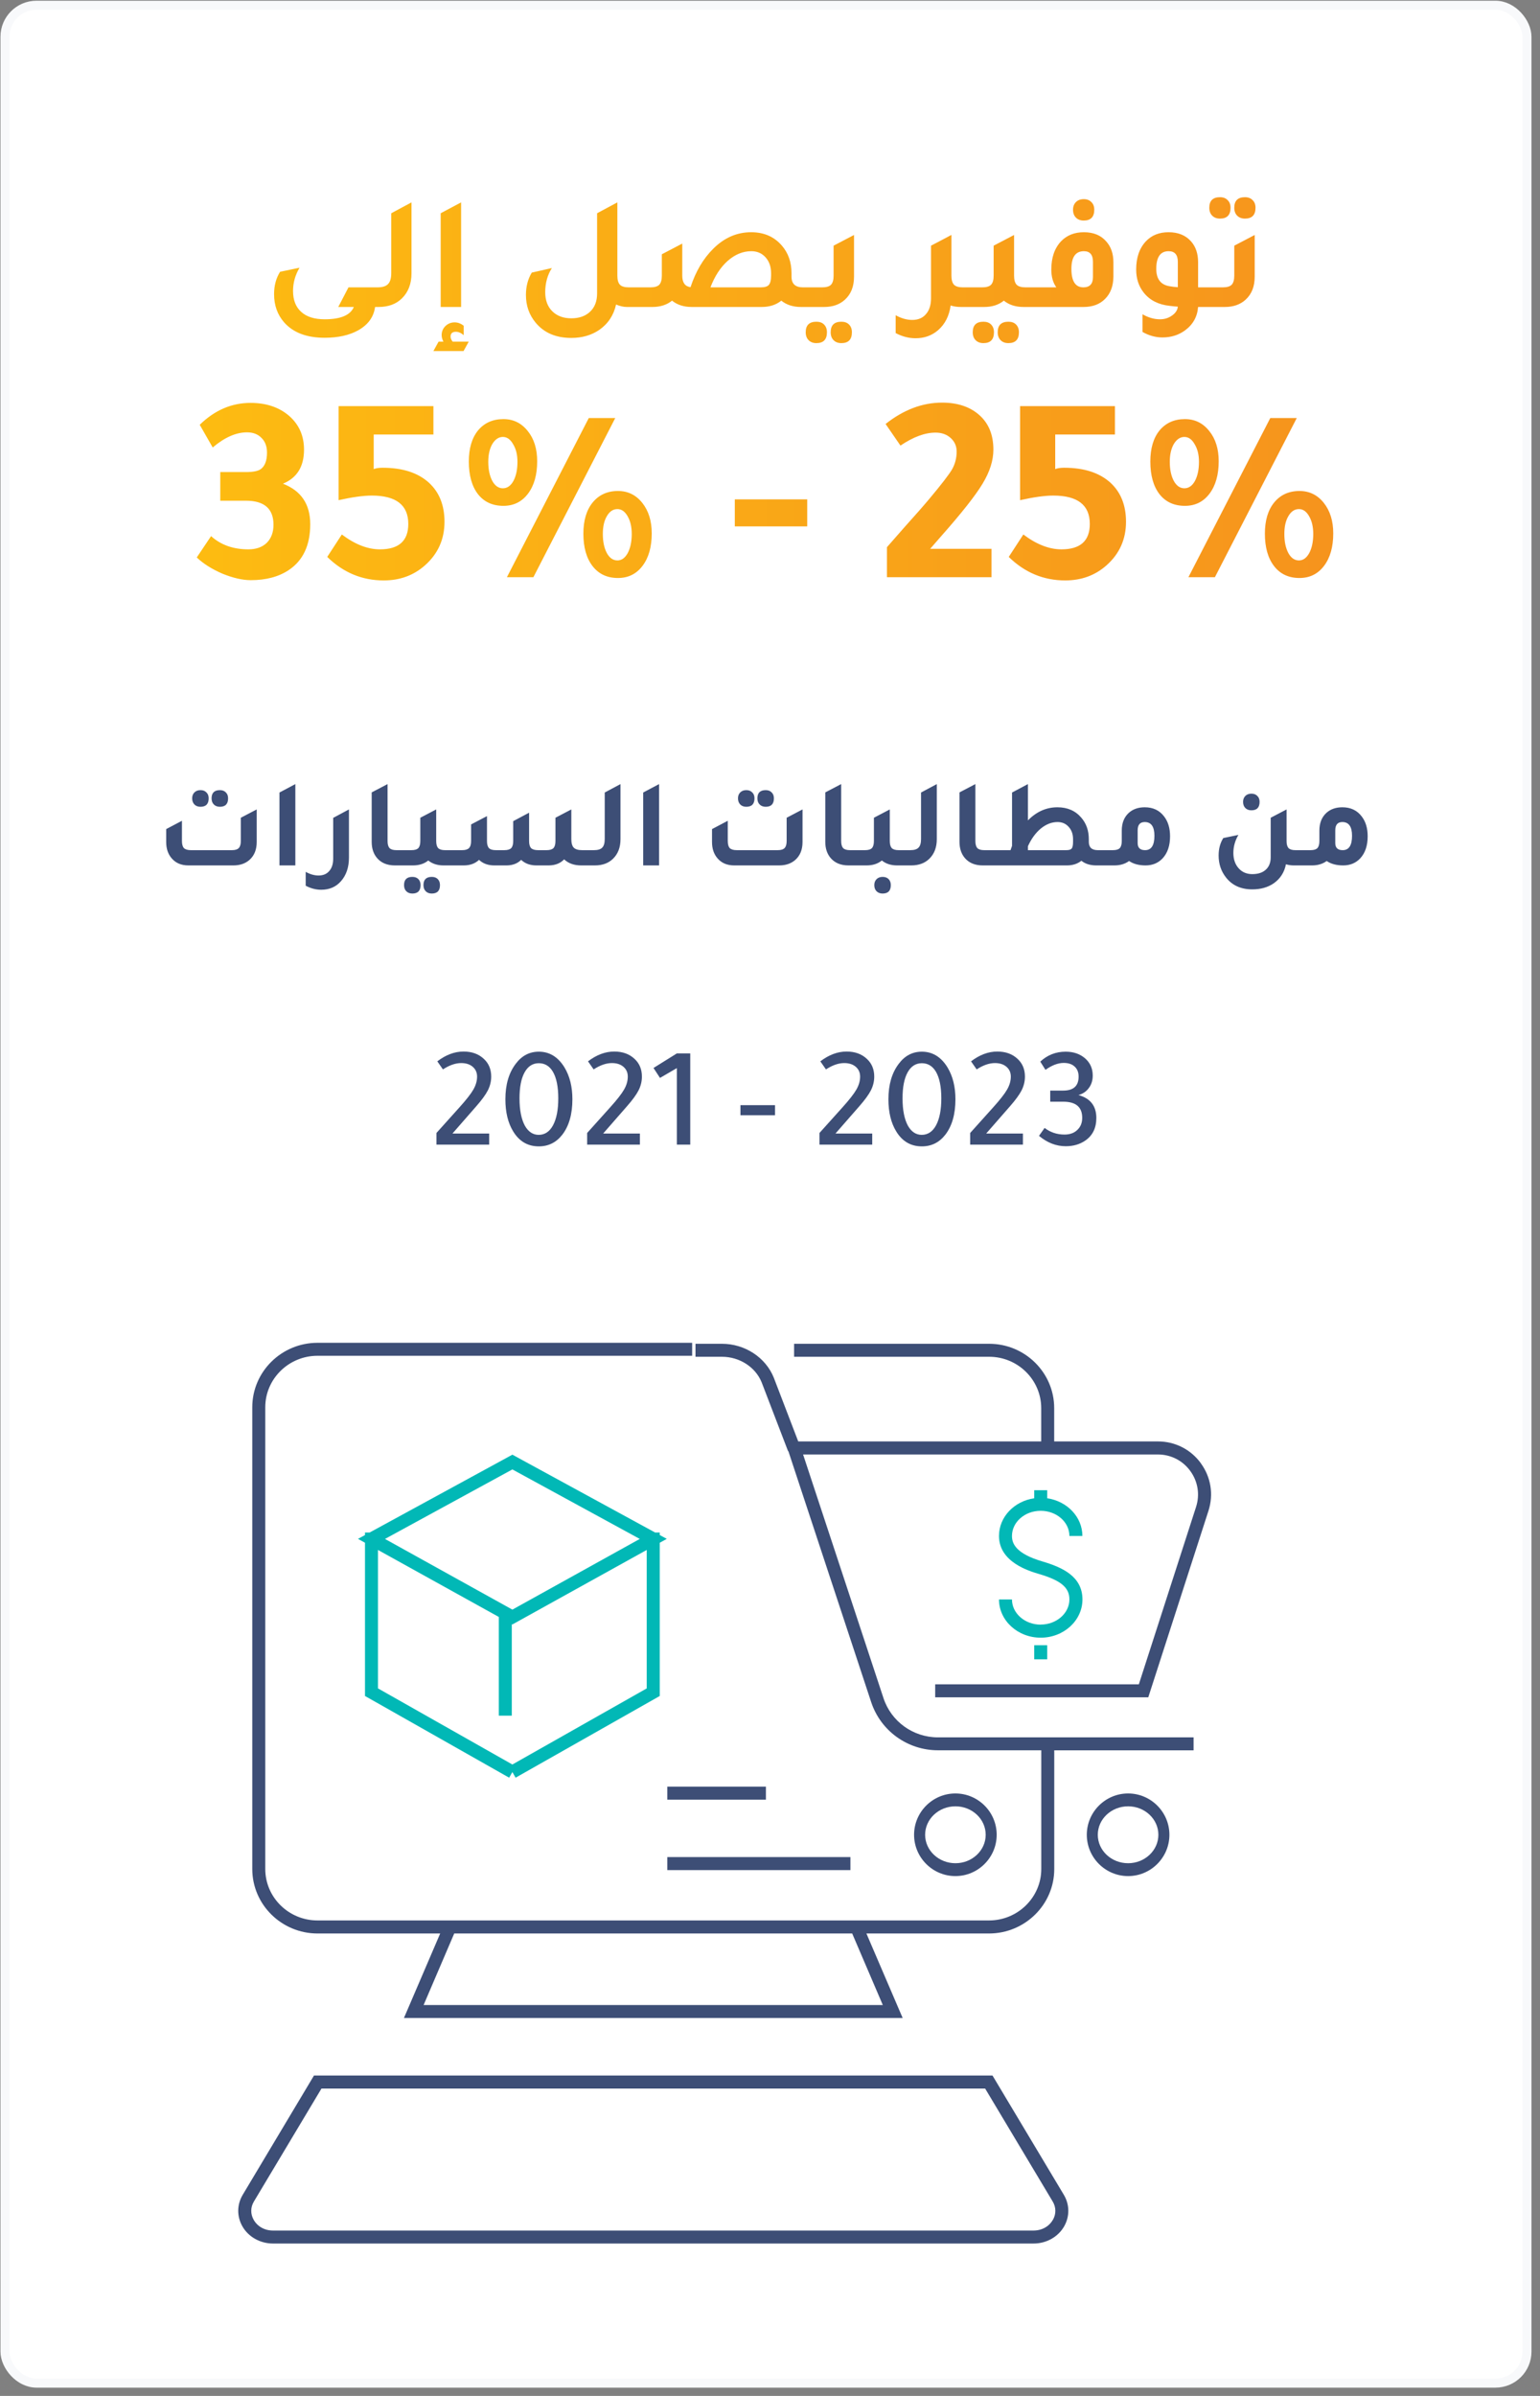 <svg width="171" height="266" viewBox="0 0 171 266" fill="none" xmlns="http://www.w3.org/2000/svg">
<rect x="0" y="0" width="171" height="266" fill="#808080" stroke="none"/>
<rect x="0.553" y="0.58" width="169" height="264" rx="3.5" fill="white"/>
<rect x="0.553" y="0.58" width="169" height="264" rx="3.5" stroke="#F8F9FB"/>
<path d="M41.647 34.08C41.503 35.184 40.879 36.048 39.775 36.672C38.779 37.224 37.537 37.5 36.049 37.5C34.057 37.5 32.557 36.93 31.549 35.79C30.805 34.938 30.433 33.894 30.433 32.658C30.433 31.71 30.655 30.882 31.099 30.174L33.259 29.724C32.779 30.54 32.539 31.398 32.539 32.298C32.539 33.306 32.839 34.08 33.439 34.62C34.039 35.172 34.909 35.448 36.049 35.448C37.825 35.448 38.905 34.992 39.289 34.08H37.561L38.695 31.902H41.701V34.08H41.647ZM40.779 34.08V31.902H41.913C42.465 31.902 42.855 31.782 43.083 31.542C43.323 31.302 43.443 30.894 43.443 30.318V23.676L45.693 22.47V30.336C45.693 31.5 45.339 32.43 44.631 33.126C43.983 33.762 43.119 34.08 42.039 34.08H40.779ZM48.933 34.08V23.676L51.201 22.47V34.08H48.933ZM48.123 38.976L48.699 37.932H49.239C49.107 37.692 49.041 37.446 49.041 37.194C49.041 36.81 49.179 36.48 49.455 36.204C49.743 35.928 50.085 35.79 50.481 35.79C50.841 35.79 51.177 35.916 51.489 36.168V37.212C51.201 36.96 50.913 36.834 50.625 36.834C50.229 36.834 50.031 37.014 50.031 37.374C50.031 37.554 50.109 37.74 50.265 37.932H52.047L51.471 38.976H48.123ZM69.811 31.902H71.683V34.08H69.595C69.235 34.08 68.839 33.99 68.407 33.81C68.143 34.998 67.525 35.934 66.553 36.618C65.677 37.218 64.639 37.518 63.439 37.518C61.735 37.518 60.415 36.954 59.479 35.826C58.759 34.962 58.399 33.936 58.399 32.748C58.399 31.812 58.615 30.984 59.047 30.264L61.279 29.76C60.787 30.54 60.541 31.434 60.541 32.442C60.541 33.33 60.799 34.032 61.315 34.548C61.843 35.076 62.551 35.34 63.439 35.34C64.315 35.34 65.011 35.094 65.527 34.602C66.043 34.11 66.301 33.438 66.301 32.586V23.676L68.551 22.47V30.606C68.551 31.074 68.647 31.41 68.839 31.614C69.031 31.806 69.355 31.902 69.811 31.902ZM89.149 31.902H90.769V34.08H88.933C88.057 34.08 87.331 33.846 86.755 33.378C86.179 33.846 85.453 34.08 84.577 34.08H76.801C75.925 34.08 75.199 33.846 74.623 33.378C74.047 33.846 73.321 34.08 72.445 34.08H70.609V31.902H72.229C72.685 31.902 73.009 31.806 73.201 31.614C73.393 31.41 73.489 31.074 73.489 30.606V28.23L75.757 27.042V30.606C75.757 31.374 76.063 31.8 76.675 31.884C77.251 30.132 78.091 28.71 79.195 27.618C80.419 26.394 81.823 25.782 83.407 25.782C84.823 25.782 85.957 26.274 86.809 27.258C87.529 28.086 87.889 29.112 87.889 30.336V30.714C87.889 31.506 88.309 31.902 89.149 31.902ZM84.487 31.902C84.919 31.902 85.213 31.812 85.369 31.632C85.537 31.44 85.621 31.092 85.621 30.588V30.336C85.621 29.616 85.417 29.028 85.009 28.572C84.601 28.116 84.073 27.888 83.425 27.888C82.489 27.888 81.613 28.248 80.797 28.968C79.993 29.688 79.357 30.666 78.889 31.902H84.487ZM89.681 34.08V31.902H91.301C91.757 31.902 92.081 31.806 92.273 31.614C92.465 31.41 92.561 31.074 92.561 30.606V27.276L94.829 26.088V30.714C94.829 31.806 94.493 32.658 93.821 33.27C93.233 33.81 92.465 34.08 91.517 34.08H89.681ZM90.653 38.094C90.293 38.094 90.005 37.986 89.789 37.77C89.573 37.554 89.465 37.26 89.465 36.888C89.465 36.108 89.861 35.718 90.653 35.718C91.013 35.718 91.295 35.82 91.499 36.024C91.715 36.24 91.823 36.528 91.823 36.888C91.823 37.692 91.433 38.094 90.653 38.094ZM93.425 38.094C93.065 38.094 92.777 37.986 92.561 37.77C92.345 37.554 92.237 37.26 92.237 36.888C92.237 36.108 92.633 35.718 93.425 35.718C93.785 35.718 94.067 35.82 94.271 36.024C94.487 36.24 94.595 36.528 94.595 36.888C94.595 37.692 94.205 38.094 93.425 38.094ZM106.906 31.902H108.526V34.08H106.69C106.282 34.08 105.904 34.026 105.556 33.918C105.4 35.07 104.938 35.982 104.17 36.654C103.474 37.254 102.64 37.554 101.668 37.554C100.912 37.554 100.174 37.362 99.454 36.978V34.998C100.078 35.346 100.69 35.52 101.29 35.52C101.95 35.52 102.46 35.304 102.82 34.872C103.192 34.452 103.378 33.864 103.378 33.108V27.276L104.854 26.502L105.628 26.088V26.106L105.646 26.088V30.606C105.646 31.074 105.742 31.41 105.934 31.614C106.126 31.806 106.45 31.902 106.906 31.902ZM113.861 31.902H115.481V34.08H113.645C112.769 34.08 112.043 33.846 111.467 33.378C110.891 33.846 110.165 34.08 109.289 34.08H107.453V31.902H109.073C109.529 31.902 109.853 31.806 110.045 31.614C110.237 31.41 110.333 31.074 110.333 30.606V27.276L112.601 26.088V30.606C112.601 31.074 112.697 31.41 112.889 31.614C113.081 31.806 113.405 31.902 113.861 31.902ZM109.199 35.718C109.559 35.718 109.841 35.82 110.045 36.024C110.261 36.24 110.369 36.528 110.369 36.888C110.369 37.692 109.979 38.094 109.199 38.094C108.839 38.094 108.551 37.986 108.335 37.77C108.119 37.554 108.011 37.26 108.011 36.888C108.011 36.108 108.407 35.718 109.199 35.718ZM111.971 35.718C112.331 35.718 112.613 35.82 112.817 36.024C113.033 36.24 113.141 36.528 113.141 36.888C113.141 37.692 112.751 38.094 111.971 38.094C111.611 38.094 111.323 37.986 111.107 37.77C110.891 37.554 110.783 37.26 110.783 36.888C110.783 36.108 111.179 35.718 111.971 35.718ZM120.336 24.486C119.976 24.486 119.688 24.378 119.472 24.162C119.256 23.946 119.148 23.652 119.148 23.28C119.148 22.932 119.256 22.65 119.472 22.434C119.688 22.218 119.976 22.11 120.336 22.11C120.696 22.11 120.978 22.218 121.182 22.434C121.398 22.638 121.506 22.92 121.506 23.28C121.506 24.084 121.116 24.486 120.336 24.486ZM114.396 34.08V31.902H117.294C116.922 31.386 116.736 30.726 116.736 29.922C116.736 28.602 117.096 27.558 117.816 26.79C118.464 26.118 119.31 25.782 120.354 25.782C121.422 25.782 122.25 26.124 122.838 26.808C123.366 27.396 123.63 28.164 123.63 29.112V30.732C123.618 31.764 123.312 32.58 122.712 33.18C122.124 33.78 121.326 34.08 120.318 34.08H114.396ZM121.362 29.076C121.362 28.284 121.026 27.888 120.354 27.888C119.43 27.888 118.968 28.542 118.968 29.85C118.968 31.218 119.412 31.902 120.3 31.902C121.008 31.902 121.362 31.518 121.362 30.75V29.076ZM135.249 31.902V34.08H133.035C132.951 35.16 132.471 36.024 131.595 36.672C130.875 37.2 130.035 37.464 129.075 37.464C128.319 37.464 127.581 37.26 126.861 36.852V34.89C127.509 35.262 128.157 35.448 128.805 35.448C129.309 35.448 129.753 35.31 130.137 35.034C130.533 34.758 130.749 34.428 130.785 34.044C130.689 34.032 130.539 34.02 130.335 34.008C130.131 33.984 129.975 33.966 129.867 33.954C128.631 33.822 127.677 33.336 127.005 32.496C126.441 31.788 126.159 30.93 126.159 29.922C126.159 28.602 126.519 27.558 127.239 26.79C127.875 26.118 128.715 25.782 129.759 25.782C130.827 25.782 131.661 26.124 132.261 26.808C132.777 27.396 133.035 28.164 133.035 29.112V31.902H135.249ZM130.785 29.076C130.785 28.284 130.443 27.888 129.759 27.888C128.847 27.888 128.391 28.542 128.391 29.85C128.391 31.014 128.919 31.662 129.975 31.794C130.143 31.83 130.413 31.86 130.785 31.884V29.076ZM135.468 24.27C135.108 24.27 134.82 24.162 134.604 23.946C134.388 23.73 134.28 23.436 134.28 23.064C134.28 22.284 134.676 21.894 135.468 21.894C135.828 21.894 136.11 22.002 136.314 22.218C136.53 22.422 136.638 22.704 136.638 23.064C136.638 23.868 136.248 24.27 135.468 24.27ZM138.24 24.27C137.88 24.27 137.592 24.162 137.376 23.946C137.16 23.73 137.052 23.436 137.052 23.064C137.052 22.284 137.448 21.894 138.24 21.894C138.6 21.894 138.882 22.002 139.086 22.218C139.302 22.422 139.41 22.704 139.41 23.064C139.41 23.868 139.02 24.27 138.24 24.27ZM134.172 34.08V31.902H135.792C136.248 31.902 136.572 31.806 136.764 31.614C136.956 31.41 137.052 31.074 137.052 30.606V27.276L139.32 26.088V30.714C139.32 31.806 138.984 32.658 138.312 33.27C137.724 33.81 136.956 34.08 136.008 34.08H134.172ZM27.308 55.59H24.458V52.41H27.308C28.108 52.41 28.658 52.3 28.958 52.08C29.418 51.74 29.648 51.13 29.648 50.25C29.648 49.57 29.448 49.03 29.048 48.63C28.648 48.21 28.108 48 27.428 48C26.208 48 24.938 48.56 23.618 49.68L22.178 47.16C23.838 45.54 25.718 44.73 27.818 44.73C29.578 44.73 31.018 45.22 32.138 46.2C33.218 47.16 33.758 48.4 33.758 49.92C33.758 51.8 32.978 53.06 31.418 53.7C33.438 54.48 34.448 55.98 34.448 58.2C34.448 60.54 33.648 62.24 32.048 63.3C30.928 64.04 29.528 64.41 27.848 64.41C26.928 64.41 25.878 64.17 24.698 63.69C23.538 63.19 22.588 62.59 21.848 61.89L23.438 59.52C24.518 60.5 25.898 60.99 27.578 60.99C28.438 60.99 29.118 60.75 29.618 60.27C30.118 59.77 30.368 59.1 30.368 58.26C30.368 56.48 29.348 55.59 27.308 55.59ZM48.126 48.24H41.496V52.08C41.736 51.98 42.066 51.93 42.486 51.93C44.686 51.93 46.396 52.48 47.616 53.58C48.776 54.64 49.356 56.09 49.356 57.93C49.356 59.87 48.636 61.48 47.196 62.76C45.936 63.88 44.406 64.44 42.606 64.44C40.206 64.44 38.116 63.57 36.336 61.83L37.956 59.34C39.416 60.44 40.826 60.99 42.186 60.99C44.286 60.99 45.336 60.05 45.336 58.17C45.336 56.07 43.986 55.02 41.286 55.02C40.346 55.02 39.116 55.19 37.596 55.53V45.09H48.126V48.24ZM56.288 64.08L65.378 46.41H68.318L59.228 64.08H56.288ZM59.648 51.21C59.648 52.71 59.308 53.91 58.628 54.81C57.948 55.71 57.038 56.16 55.898 56.16C54.698 56.16 53.758 55.73 53.078 54.87C52.398 53.99 52.058 52.78 52.058 51.24C52.058 49.78 52.398 48.63 53.078 47.79C53.778 46.95 54.718 46.53 55.898 46.53C56.998 46.53 57.898 46.97 58.598 47.85C59.298 48.71 59.648 49.83 59.648 51.21ZM57.458 51.27C57.458 50.49 57.298 49.84 56.978 49.32C56.678 48.78 56.298 48.51 55.838 48.51C55.378 48.51 54.988 48.77 54.668 49.29C54.368 49.81 54.218 50.47 54.218 51.27C54.218 52.13 54.368 52.84 54.668 53.4C54.968 53.94 55.358 54.21 55.838 54.21C56.318 54.21 56.708 53.94 57.008 53.4C57.308 52.84 57.458 52.13 57.458 51.27ZM72.368 59.22C72.368 60.72 72.028 61.92 71.348 62.82C70.668 63.72 69.758 64.17 68.618 64.17C67.418 64.17 66.478 63.73 65.798 62.85C65.118 61.97 64.778 60.77 64.778 59.25C64.778 57.79 65.118 56.64 65.798 55.8C66.498 54.94 67.438 54.51 68.618 54.51C69.718 54.51 70.618 54.95 71.318 55.83C72.018 56.71 72.368 57.84 72.368 59.22ZM70.148 59.28C70.148 58.5 69.998 57.85 69.698 57.33C69.398 56.79 69.018 56.52 68.558 56.52C68.078 56.52 67.688 56.78 67.388 57.3C67.088 57.8 66.938 58.46 66.938 59.28C66.938 60.14 67.088 60.85 67.388 61.41C67.688 61.95 68.078 62.22 68.558 62.22C69.018 62.22 69.398 61.95 69.698 61.41C69.998 60.85 70.148 60.14 70.148 59.28ZM89.632 58.44H81.592V55.44H89.632V58.44ZM98.485 64.08V60.75C98.965 60.21 99.605 59.48 100.405 58.56C101.665 57.16 102.595 56.1 103.195 55.38C104.535 53.78 105.375 52.69 105.715 52.11C106.055 51.51 106.225 50.85 106.225 50.13C106.225 49.53 106.005 49.03 105.565 48.63C105.125 48.23 104.565 48.03 103.885 48.03C102.705 48.03 101.405 48.51 99.985 49.47L98.335 47.07C100.335 45.49 102.425 44.7 104.605 44.7C106.345 44.7 107.735 45.17 108.775 46.11C109.795 47.03 110.305 48.3 110.305 49.92C110.305 51.12 109.905 52.38 109.105 53.7C108.325 55 106.795 56.94 104.515 59.52C103.955 60.16 103.545 60.63 103.285 60.93H110.095V64.08H98.485ZM123.8 48.24H117.17V52.08C117.41 51.98 117.74 51.93 118.16 51.93C120.36 51.93 122.07 52.48 123.29 53.58C124.45 54.64 125.03 56.09 125.03 57.93C125.03 59.87 124.31 61.48 122.87 62.76C121.61 63.88 120.08 64.44 118.28 64.44C115.88 64.44 113.79 63.57 112.01 61.83L113.63 59.34C115.09 60.44 116.5 60.99 117.86 60.99C119.96 60.99 121.01 60.05 121.01 58.17C121.01 56.07 119.66 55.02 116.96 55.02C116.02 55.02 114.79 55.19 113.27 55.53V45.09H123.8V48.24ZM131.962 64.08L141.052 46.41H143.992L134.902 64.08H131.962ZM135.322 51.21C135.322 52.71 134.982 53.91 134.302 54.81C133.622 55.71 132.712 56.16 131.572 56.16C130.372 56.16 129.432 55.73 128.752 54.87C128.072 53.99 127.732 52.78 127.732 51.24C127.732 49.78 128.072 48.63 128.752 47.79C129.452 46.95 130.392 46.53 131.572 46.53C132.672 46.53 133.572 46.97 134.272 47.85C134.972 48.71 135.322 49.83 135.322 51.21ZM133.132 51.27C133.132 50.49 132.972 49.84 132.652 49.32C132.352 48.78 131.972 48.51 131.512 48.51C131.052 48.51 130.662 48.77 130.342 49.29C130.042 49.81 129.892 50.47 129.892 51.27C129.892 52.13 130.042 52.84 130.342 53.4C130.642 53.94 131.032 54.21 131.512 54.21C131.992 54.21 132.382 53.94 132.682 53.4C132.982 52.84 133.132 52.13 133.132 51.27ZM148.042 59.22C148.042 60.72 147.702 61.92 147.022 62.82C146.342 63.72 145.432 64.17 144.292 64.17C143.092 64.17 142.152 63.73 141.472 62.85C140.792 61.97 140.452 60.77 140.452 59.25C140.452 57.79 140.792 56.64 141.472 55.8C142.172 54.94 143.112 54.51 144.292 54.51C145.392 54.51 146.292 54.95 146.992 55.83C147.692 56.71 148.042 57.84 148.042 59.22ZM145.822 59.28C145.822 58.5 145.672 57.85 145.372 57.33C145.072 56.79 144.692 56.52 144.232 56.52C143.752 56.52 143.362 56.78 143.062 57.3C142.762 57.8 142.612 58.46 142.612 59.28C142.612 60.14 142.762 60.85 143.062 61.41C143.362 61.95 143.752 62.22 144.232 62.22C144.692 62.22 145.072 61.95 145.372 61.41C145.672 60.85 145.822 60.14 145.822 59.28Z" fill="url(#paint0_linear_584_42164)"/>
<path d="M22.261 89.57C21.981 89.57 21.757 89.486 21.589 89.318C21.421 89.141 21.337 88.912 21.337 88.632C21.337 88.361 21.421 88.142 21.589 87.974C21.757 87.806 21.981 87.722 22.261 87.722C22.541 87.722 22.76 87.806 22.919 87.974C23.087 88.133 23.171 88.352 23.171 88.632C23.171 89.257 22.868 89.57 22.261 89.57ZM24.417 89.57C24.137 89.57 23.913 89.486 23.745 89.318C23.577 89.15 23.493 88.921 23.493 88.632C23.493 88.025 23.801 87.722 24.417 87.722C24.697 87.722 24.916 87.806 25.075 87.974C25.243 88.133 25.327 88.352 25.327 88.632C25.327 89.257 25.024 89.57 24.417 89.57ZM20.917 96.08C20.124 96.08 19.503 95.814 19.055 95.282C18.654 94.815 18.453 94.213 18.453 93.476V92.048L20.203 91.124V93.364C20.203 93.737 20.278 94.003 20.427 94.162C20.586 94.311 20.842 94.386 21.197 94.386H25.761C26.116 94.386 26.368 94.307 26.517 94.148C26.666 93.989 26.741 93.728 26.741 93.364V90.788L28.505 89.864V93.476C28.505 94.325 28.239 94.988 27.707 95.464C27.24 95.875 26.643 96.08 25.915 96.08H20.917ZM31.031 96.08V87.988L32.795 87.05V96.08H31.031ZM38.747 95.212C38.747 96.295 38.448 97.172 37.851 97.844C37.3 98.469 36.572 98.782 35.667 98.782C35.079 98.782 34.505 98.633 33.945 98.334V96.794C34.43 97.065 34.906 97.2 35.373 97.2C35.886 97.2 36.283 97.032 36.563 96.696C36.852 96.369 36.997 95.912 36.997 95.324V90.802L38.747 89.864V95.212ZM43.847 96.08C42.998 96.08 42.34 95.809 41.873 95.268C41.472 94.801 41.272 94.199 41.272 93.462V87.974L43.035 87.05V93.378C43.035 93.742 43.11 94.003 43.26 94.162C43.409 94.311 43.661 94.386 44.016 94.386H45.276V96.08H43.847ZM49.415 94.386H50.675V96.08H49.247C48.566 96.08 48.001 95.898 47.553 95.534C47.105 95.898 46.541 96.08 45.859 96.08H44.431V94.386H45.691C46.046 94.386 46.298 94.311 46.447 94.162C46.597 94.003 46.671 93.742 46.671 93.378V90.788L48.435 89.864V93.378C48.435 93.742 48.51 94.003 48.659 94.162C48.809 94.311 49.061 94.386 49.415 94.386ZM45.789 97.354C46.069 97.354 46.289 97.433 46.447 97.592C46.615 97.76 46.699 97.984 46.699 98.264C46.699 98.889 46.396 99.202 45.789 99.202C45.509 99.202 45.285 99.118 45.117 98.95C44.949 98.782 44.865 98.553 44.865 98.264C44.865 97.657 45.173 97.354 45.789 97.354ZM47.945 97.354C48.225 97.354 48.445 97.433 48.603 97.592C48.771 97.76 48.855 97.984 48.855 98.264C48.855 98.889 48.552 99.202 47.945 99.202C47.665 99.202 47.441 99.118 47.273 98.95C47.105 98.782 47.021 98.553 47.021 98.264C47.021 97.657 47.329 97.354 47.945 97.354ZM49.832 96.08V94.386H51.316C51.67 94.386 51.922 94.311 52.072 94.162C52.23 94.003 52.31 93.742 52.31 93.378V91.53L54.074 90.606V93.378C54.074 93.742 54.148 94.003 54.298 94.162C54.447 94.311 54.699 94.386 55.054 94.386H56.006C56.36 94.386 56.612 94.311 56.762 94.162C56.911 94.003 56.986 93.742 56.986 93.378V91.166L58.75 90.228V93.378C58.75 93.742 58.824 94.003 58.974 94.162C59.132 94.311 59.389 94.386 59.744 94.386H60.696C61.05 94.386 61.302 94.311 61.452 94.162C61.601 94.003 61.676 93.742 61.676 93.378V90.788L63.44 89.864V93.154C63.44 93.602 63.528 93.919 63.706 94.106C63.892 94.293 64.2 94.386 64.63 94.386H65.918V96.08H64.532C63.748 96.08 63.118 95.856 62.642 95.408C62.222 95.847 61.657 96.071 60.948 96.08H59.562C58.871 96.08 58.306 95.875 57.868 95.464C57.466 95.865 56.934 96.071 56.272 96.08H54.886C54.195 96.08 53.63 95.875 53.192 95.464C52.753 95.875 52.188 96.08 51.498 96.08H49.832ZM65.076 96.08V94.386H65.958C66.387 94.386 66.691 94.293 66.868 94.106C67.055 93.919 67.148 93.602 67.148 93.154V87.988L68.898 87.05V93.168C68.898 94.073 68.623 94.797 68.072 95.338C67.568 95.833 66.896 96.08 66.056 96.08H65.076ZM71.418 96.08V87.988L73.182 87.05V96.08H71.418ZM82.868 89.57C82.588 89.57 82.365 89.486 82.197 89.318C82.028 89.141 81.945 88.912 81.945 88.632C81.945 88.361 82.028 88.142 82.197 87.974C82.365 87.806 82.588 87.722 82.868 87.722C83.148 87.722 83.368 87.806 83.526 87.974C83.695 88.133 83.778 88.352 83.778 88.632C83.778 89.257 83.475 89.57 82.868 89.57ZM85.025 89.57C84.745 89.57 84.52 89.486 84.353 89.318C84.184 89.15 84.1 88.921 84.1 88.632C84.1 88.025 84.409 87.722 85.025 87.722C85.305 87.722 85.524 87.806 85.683 87.974C85.85 88.133 85.934 88.352 85.934 88.632C85.934 89.257 85.631 89.57 85.025 89.57ZM81.525 96.08C80.731 96.08 80.111 95.814 79.662 95.282C79.261 94.815 79.061 94.213 79.061 93.476V92.048L80.811 91.124V93.364C80.811 93.737 80.885 94.003 81.034 94.162C81.193 94.311 81.45 94.386 81.805 94.386H86.368C86.723 94.386 86.975 94.307 87.124 94.148C87.274 93.989 87.349 93.728 87.349 93.364V90.788L89.112 89.864V93.476C89.112 94.325 88.847 94.988 88.314 95.464C87.848 95.875 87.251 96.08 86.522 96.08H81.525ZM94.215 96.08C93.365 96.08 92.707 95.809 92.241 95.268C91.839 94.801 91.639 94.199 91.639 93.462V87.974L93.403 87.05V93.378C93.403 93.742 93.477 94.003 93.627 94.162C93.776 94.311 94.028 94.386 94.383 94.386H95.643V96.08H94.215ZM99.782 94.386H101.043V96.08H99.615C98.933 96.08 98.368 95.898 97.921 95.534C97.472 95.898 96.908 96.08 96.227 96.08H94.799V94.386H96.058C96.413 94.386 96.665 94.311 96.814 94.162C96.964 94.003 97.038 93.742 97.038 93.378V90.788L98.802 89.864V93.378C98.802 93.742 98.877 94.003 99.026 94.162C99.176 94.311 99.428 94.386 99.782 94.386ZM98.004 97.354C98.284 97.354 98.504 97.433 98.662 97.592C98.831 97.76 98.915 97.984 98.915 98.264C98.915 98.889 98.611 99.202 98.004 99.202C97.725 99.202 97.501 99.118 97.332 98.95C97.165 98.782 97.081 98.553 97.081 98.264C97.081 97.993 97.165 97.774 97.332 97.606C97.501 97.438 97.725 97.354 98.004 97.354ZM100.199 96.08V94.386H101.081C101.51 94.386 101.814 94.293 101.991 94.106C102.178 93.919 102.271 93.602 102.271 93.154V87.988L104.021 87.05V93.168C104.021 94.073 103.746 94.797 103.195 95.338C102.691 95.833 102.019 96.08 101.179 96.08H100.199ZM109.117 96.08C108.268 96.08 107.61 95.809 107.143 95.268C106.742 94.801 106.541 94.199 106.541 93.462V87.974L108.305 87.05V93.378C108.305 93.742 108.38 94.003 108.529 94.162C108.678 94.311 108.93 94.386 109.285 94.386H110.545V96.08H109.117ZM121.895 94.386H123.155V96.08H121.727C121.055 96.08 120.504 95.907 120.075 95.562C119.646 95.907 119.109 96.08 118.465 96.08H109.701V94.386H112.207L112.375 93.91V87.988L114.139 87.05V91.082C115.091 90.111 116.183 89.626 117.415 89.626C118.526 89.626 119.408 90.009 120.061 90.774C120.621 91.418 120.901 92.216 120.901 93.168V93.462C120.901 94.078 121.232 94.386 121.895 94.386ZM118.395 94.386C118.703 94.386 118.904 94.325 118.997 94.204C119.1 94.083 119.151 93.826 119.151 93.434V93.168C119.151 92.608 118.988 92.151 118.661 91.796C118.344 91.441 117.933 91.264 117.429 91.264C116.785 91.264 116.169 91.502 115.581 91.978C115.002 92.454 114.522 93.112 114.139 93.952V94.386H118.395ZM124.56 92.216C124.56 91.376 124.821 90.718 125.344 90.242C125.801 89.831 126.389 89.626 127.108 89.626C128.032 89.626 128.751 89.967 129.264 90.648C129.703 91.217 129.922 91.95 129.922 92.846C129.922 93.882 129.647 94.699 129.096 95.296C128.601 95.819 127.971 96.08 127.206 96.08C126.459 96.08 125.848 95.917 125.372 95.59C124.924 95.917 124.383 96.08 123.748 96.08H122.32V94.386H123.58C123.935 94.386 124.187 94.311 124.336 94.162C124.485 94.003 124.56 93.742 124.56 93.378V92.216ZM126.324 93.602C126.324 94.125 126.599 94.386 127.15 94.386C127.841 94.386 128.186 93.854 128.186 92.79C128.186 91.773 127.827 91.264 127.108 91.264C126.585 91.264 126.324 91.572 126.324 92.188V93.602ZM138.954 89.962C138.674 89.962 138.45 89.878 138.282 89.71C138.114 89.542 138.03 89.313 138.03 89.024C138.03 88.753 138.114 88.534 138.282 88.366C138.45 88.198 138.674 88.114 138.954 88.114C139.234 88.114 139.453 88.198 139.612 88.366C139.78 88.525 139.864 88.744 139.864 89.024C139.864 89.649 139.56 89.962 138.954 89.962ZM143.84 94.386H145.1V96.08H143.672C143.354 96.08 143.06 96.038 142.79 95.954C142.612 96.85 142.16 97.555 141.432 98.068C140.778 98.516 139.985 98.74 139.052 98.74C137.792 98.74 136.816 98.297 136.126 97.41C135.584 96.719 135.314 95.907 135.314 94.974C135.314 94.237 135.486 93.593 135.832 93.042L137.512 92.692C137.138 93.327 136.952 93.994 136.952 94.694C136.952 95.403 137.152 95.977 137.554 96.416C137.936 96.836 138.436 97.046 139.052 97.046C139.696 97.046 140.195 96.883 140.55 96.556C140.914 96.229 141.096 95.772 141.096 95.184V90.788L142.86 89.864V93.378C142.86 93.742 142.934 94.003 143.084 94.162C143.233 94.311 143.485 94.386 143.84 94.386ZM146.503 92.216C146.503 91.376 146.765 90.718 147.287 90.242C147.745 89.831 148.333 89.626 149.051 89.626C149.975 89.626 150.694 89.967 151.207 90.648C151.646 91.217 151.865 91.95 151.865 92.846C151.865 93.882 151.59 94.699 151.039 95.296C150.545 95.819 149.915 96.08 149.149 96.08C148.403 96.08 147.791 95.917 147.315 95.59C146.867 95.917 146.326 96.08 145.691 96.08H144.263V94.386H145.523C145.878 94.386 146.13 94.311 146.279 94.162C146.429 94.003 146.503 93.742 146.503 93.378V92.216ZM148.267 93.602C148.267 94.125 148.543 94.386 149.093 94.386C149.784 94.386 150.129 93.854 150.129 92.79C150.129 91.773 149.77 91.264 149.051 91.264C148.529 91.264 148.267 91.572 148.267 92.188V93.602Z" fill="#3D4E76"/>
<path d="M48.463 127.08V125.784L51.007 122.952C51.775 122.099 52.292 121.437 52.559 120.968C52.836 120.488 52.975 120.008 52.975 119.528C52.975 119.08 52.815 118.717 52.495 118.44C52.175 118.163 51.748 118.024 51.215 118.024C50.575 118.024 49.898 118.259 49.183 118.728L48.559 117.832C49.508 117.107 50.479 116.744 51.471 116.744C52.399 116.744 53.151 117.016 53.727 117.56C54.271 118.061 54.543 118.717 54.543 119.528C54.543 120.051 54.42 120.557 54.175 121.048C53.929 121.528 53.503 122.115 52.895 122.808L50.239 125.848H54.319V127.08H48.463ZM59.83 127.272C58.604 127.272 57.654 126.717 56.982 125.608C56.406 124.669 56.118 123.48 56.118 122.04C56.118 120.429 56.497 119.123 57.254 118.12C57.926 117.213 58.785 116.76 59.83 116.76C61.014 116.76 61.964 117.341 62.678 118.504C63.265 119.475 63.558 120.653 63.558 122.04C63.558 123.693 63.185 125.005 62.438 125.976C61.766 126.84 60.897 127.272 59.83 127.272ZM59.83 118.04C59.148 118.04 58.62 118.381 58.246 119.064C57.873 119.736 57.686 120.696 57.686 121.944C57.686 123.245 57.889 124.264 58.294 125C58.678 125.661 59.185 125.992 59.814 125.992C60.497 125.992 61.03 125.635 61.414 124.92C61.798 124.195 61.99 123.203 61.99 121.944C61.99 120.643 61.788 119.651 61.382 118.968C61.009 118.349 60.492 118.04 59.83 118.04ZM65.197 127.08V125.784L67.741 122.952C68.509 122.099 69.027 121.437 69.293 120.968C69.571 120.488 69.709 120.008 69.709 119.528C69.709 119.08 69.549 118.717 69.229 118.44C68.909 118.163 68.483 118.024 67.949 118.024C67.309 118.024 66.632 118.259 65.917 118.728L65.293 117.832C66.243 117.107 67.213 116.744 68.205 116.744C69.133 116.744 69.885 117.016 70.461 117.56C71.005 118.061 71.277 118.717 71.277 119.528C71.277 120.051 71.155 120.557 70.909 121.048C70.664 121.528 70.237 122.115 69.629 122.808L66.973 125.848H71.053V127.08H65.197ZM76.645 116.952V127.08H75.157V118.584L73.285 119.672L72.565 118.568L75.157 116.952H76.645ZM86.059 123.816H82.219V122.696H86.059V123.816ZM90.994 127.08V125.784L93.538 122.952C94.306 122.099 94.823 121.437 95.09 120.968C95.367 120.488 95.506 120.008 95.506 119.528C95.506 119.08 95.346 118.717 95.026 118.44C94.706 118.163 94.279 118.024 93.746 118.024C93.106 118.024 92.429 118.259 91.714 118.728L91.09 117.832C92.039 117.107 93.01 116.744 94.002 116.744C94.93 116.744 95.682 117.016 96.258 117.56C96.802 118.061 97.074 118.717 97.074 119.528C97.074 120.051 96.951 120.557 96.706 121.048C96.461 121.528 96.034 122.115 95.426 122.808L92.77 125.848H96.85V127.08H90.994ZM102.362 127.272C101.135 127.272 100.186 126.717 99.514 125.608C98.938 124.669 98.65 123.48 98.65 122.04C98.65 120.429 99.028 119.123 99.786 118.12C100.458 117.213 101.316 116.76 102.362 116.76C103.546 116.76 104.495 117.341 105.21 118.504C105.796 119.475 106.09 120.653 106.09 122.04C106.09 123.693 105.716 125.005 104.97 125.976C104.298 126.84 103.428 127.272 102.362 127.272ZM102.362 118.04C101.679 118.04 101.151 118.381 100.778 119.064C100.404 119.736 100.218 120.696 100.218 121.944C100.218 123.245 100.42 124.264 100.826 125C101.21 125.661 101.716 125.992 102.346 125.992C103.028 125.992 103.562 125.635 103.946 124.92C104.33 124.195 104.522 123.203 104.522 121.944C104.522 120.643 104.319 119.651 103.914 118.968C103.54 118.349 103.023 118.04 102.362 118.04ZM107.728 127.08V125.784L110.272 122.952C111.04 122.099 111.558 121.437 111.824 120.968C112.102 120.488 112.24 120.008 112.24 119.528C112.24 119.08 112.08 118.717 111.76 118.44C111.44 118.163 111.014 118.024 110.48 118.024C109.84 118.024 109.163 118.259 108.448 118.728L107.824 117.832C108.774 117.107 109.744 116.744 110.736 116.744C111.664 116.744 112.416 117.016 112.992 117.56C113.536 118.061 113.808 118.717 113.808 119.528C113.808 120.051 113.686 120.557 113.44 121.048C113.195 121.528 112.768 122.115 112.16 122.808L109.504 125.848H113.584V127.08H107.728ZM118.056 122.312H116.616V121.08H118.056C119.197 121.08 119.768 120.563 119.768 119.528C119.768 119.048 119.619 118.675 119.32 118.408C119.032 118.141 118.632 118.008 118.12 118.008C117.48 118.008 116.803 118.264 116.088 118.776L115.512 117.864C116.301 117.128 117.24 116.76 118.328 116.76C119.213 116.76 119.944 117.016 120.52 117.528C121.064 118.019 121.336 118.648 121.336 119.416C121.336 119.949 121.192 120.408 120.904 120.792C120.627 121.176 120.243 121.437 119.752 121.576C121.075 121.939 121.736 122.787 121.736 124.12C121.736 125.229 121.325 126.067 120.504 126.632C119.896 127.048 119.176 127.256 118.344 127.256C117.277 127.256 116.285 126.872 115.368 126.104L115.992 125.224C116.632 125.715 117.368 125.96 118.2 125.96C118.797 125.96 119.272 125.789 119.624 125.448C119.987 125.107 120.168 124.659 120.168 124.104C120.168 122.909 119.464 122.312 118.056 122.312Z" fill="#3D4E76"/>
<g clip-path="url(#clip0_584_42164)">
<path d="M56.537 197.362L56.894 196.736L57.25 197.362L73.259 188.291V171.277L74.038 170.847L73.259 170.425V170.141H72.742L56.894 161.5L41.045 170.141H40.528V170.425L39.749 170.847L40.528 171.277V188.291L56.537 197.362ZM71.818 187.446L56.894 195.898L41.969 187.446V172.078L55.401 179.525H55.386V190.475H56.828V180.319L56.886 180.355L71.811 172.078V187.446H71.818ZM56.894 163.138L71.039 170.855L56.894 178.703L42.748 170.855L56.894 163.138Z" fill="#01B8B6"/>
<path d="M115.557 180.37C113.802 180.37 112.368 179.118 112.368 177.574H110.927C110.927 179.911 113.002 181.819 115.557 181.819C118.112 181.819 120.194 179.919 120.194 177.574C120.194 175.012 117.952 174.007 115.761 173.359C112.718 172.464 112.368 171.313 112.368 170.527C112.368 168.984 113.795 167.732 115.557 167.732C117.319 167.732 118.746 168.984 118.746 170.527H120.187C120.187 168.416 118.491 166.661 116.278 166.341V165.446H114.836V166.341C112.623 166.661 110.927 168.409 110.927 170.527C110.927 173.432 114.261 174.415 115.353 174.742C117.792 175.456 118.746 176.249 118.746 177.567C118.746 179.11 117.311 180.363 115.557 180.363V180.37Z" fill="#01B8B6"/>
<path d="M116.278 182.656H114.836V184.221H116.278V182.656Z" fill="#01B8B6"/>
<path fill-rule="evenodd" clip-rule="evenodd" d="M133.35 162.461C132.229 160.917 130.481 160.029 128.567 160.029H117.057V156.338C117.057 152.392 113.817 149.189 109.835 149.189H88.176V150.631H109.835C113.023 150.631 115.615 153.193 115.615 156.338V160.029H88.635L85.919 152.946C85.01 150.696 82.702 149.189 80.168 149.189H77.227V150.631H80.168C82.119 150.631 83.888 151.774 84.573 153.47L87.507 161.114L87.536 161.099L96.731 188.961C97.786 192.164 100.771 194.319 104.156 194.319H115.622V207.496C115.622 210.648 113.016 213.211 109.82 213.211H35.257C32.054 213.211 29.455 210.648 29.455 207.496V156.236C29.455 153.084 32.061 150.521 35.257 150.521H76.856V149.08H35.257C31.26 149.08 28.013 152.29 28.013 156.236V207.503C28.013 211.449 31.267 214.659 35.264 214.659H48.878L44.852 224.044H100.232L96.206 214.659H109.813C113.81 214.659 117.064 211.449 117.064 207.503V194.326H132.534V192.885H104.149C101.39 192.885 98.958 191.13 98.099 188.524L89.174 161.478H128.559C130.008 161.478 131.326 162.148 132.17 163.313C133.015 164.477 133.248 165.926 132.811 167.295L126.456 186.995H103.843V188.436H127.504L134.187 167.732C134.769 165.919 134.464 163.997 133.343 162.461H133.35ZM98.026 222.602H47.036L50.436 214.659H94.626L98.026 222.602ZM106.085 199.113C108.612 199.113 110.671 201.168 110.671 203.7C110.671 206.224 108.612 208.286 106.085 208.286C103.557 208.286 101.498 206.224 101.498 203.7C101.498 201.176 103.557 199.113 106.085 199.113ZM106.091 200.541C104.235 200.541 102.725 201.955 102.725 203.7C102.725 205.445 104.241 206.858 106.091 206.858C107.94 206.858 109.45 205.445 109.45 203.7C109.45 201.955 107.946 200.541 106.091 200.541ZM120.677 203.7C120.677 201.176 122.736 199.113 125.264 199.113C127.791 199.113 129.85 201.176 129.85 203.7C129.85 206.224 127.791 208.286 125.264 208.286C122.736 208.286 120.677 206.224 120.677 203.7ZM121.898 203.7C121.898 205.445 123.408 206.858 125.264 206.858C127.113 206.858 128.624 205.445 128.624 203.7C128.624 201.955 127.119 200.541 125.264 200.541C123.408 200.541 121.898 201.955 121.898 203.7ZM34.864 230.428H110.206L118.127 243.671C118.775 244.756 118.789 246.059 118.171 247.158C117.501 248.345 116.19 249.08 114.764 249.08H30.314C28.887 249.08 27.577 248.345 26.907 247.158C26.288 246.059 26.303 244.756 26.951 243.671L34.864 230.428ZM114.756 247.639C115.681 247.639 116.489 247.194 116.911 246.445H116.918C117.282 245.797 117.275 245.054 116.889 244.413L109.391 231.877H35.694L28.195 244.413C27.809 245.054 27.802 245.797 28.166 246.445C28.588 247.194 29.389 247.639 30.314 247.639H114.756ZM94.43 206.178H74.097V207.62H94.43V206.178ZM74.097 198.359H85.046V199.801H74.097V198.359Z" fill="#3D4E76"/>
</g>
<defs>
<linearGradient id="paint0_linear_584_42164" x1="20.055" y1="75.08" x2="150.054" y2="75.08" gradientUnits="userSpaceOnUse">
<stop stop-color="#FDBC11"/>
<stop offset="1" stop-color="#F6931D"/>
</linearGradient>
<clipPath id="clip0_584_42164">
<rect width="117.21" height="100" fill="white" transform="translate(26.448 149.08)"/>
</clipPath>
</defs>
</svg>
